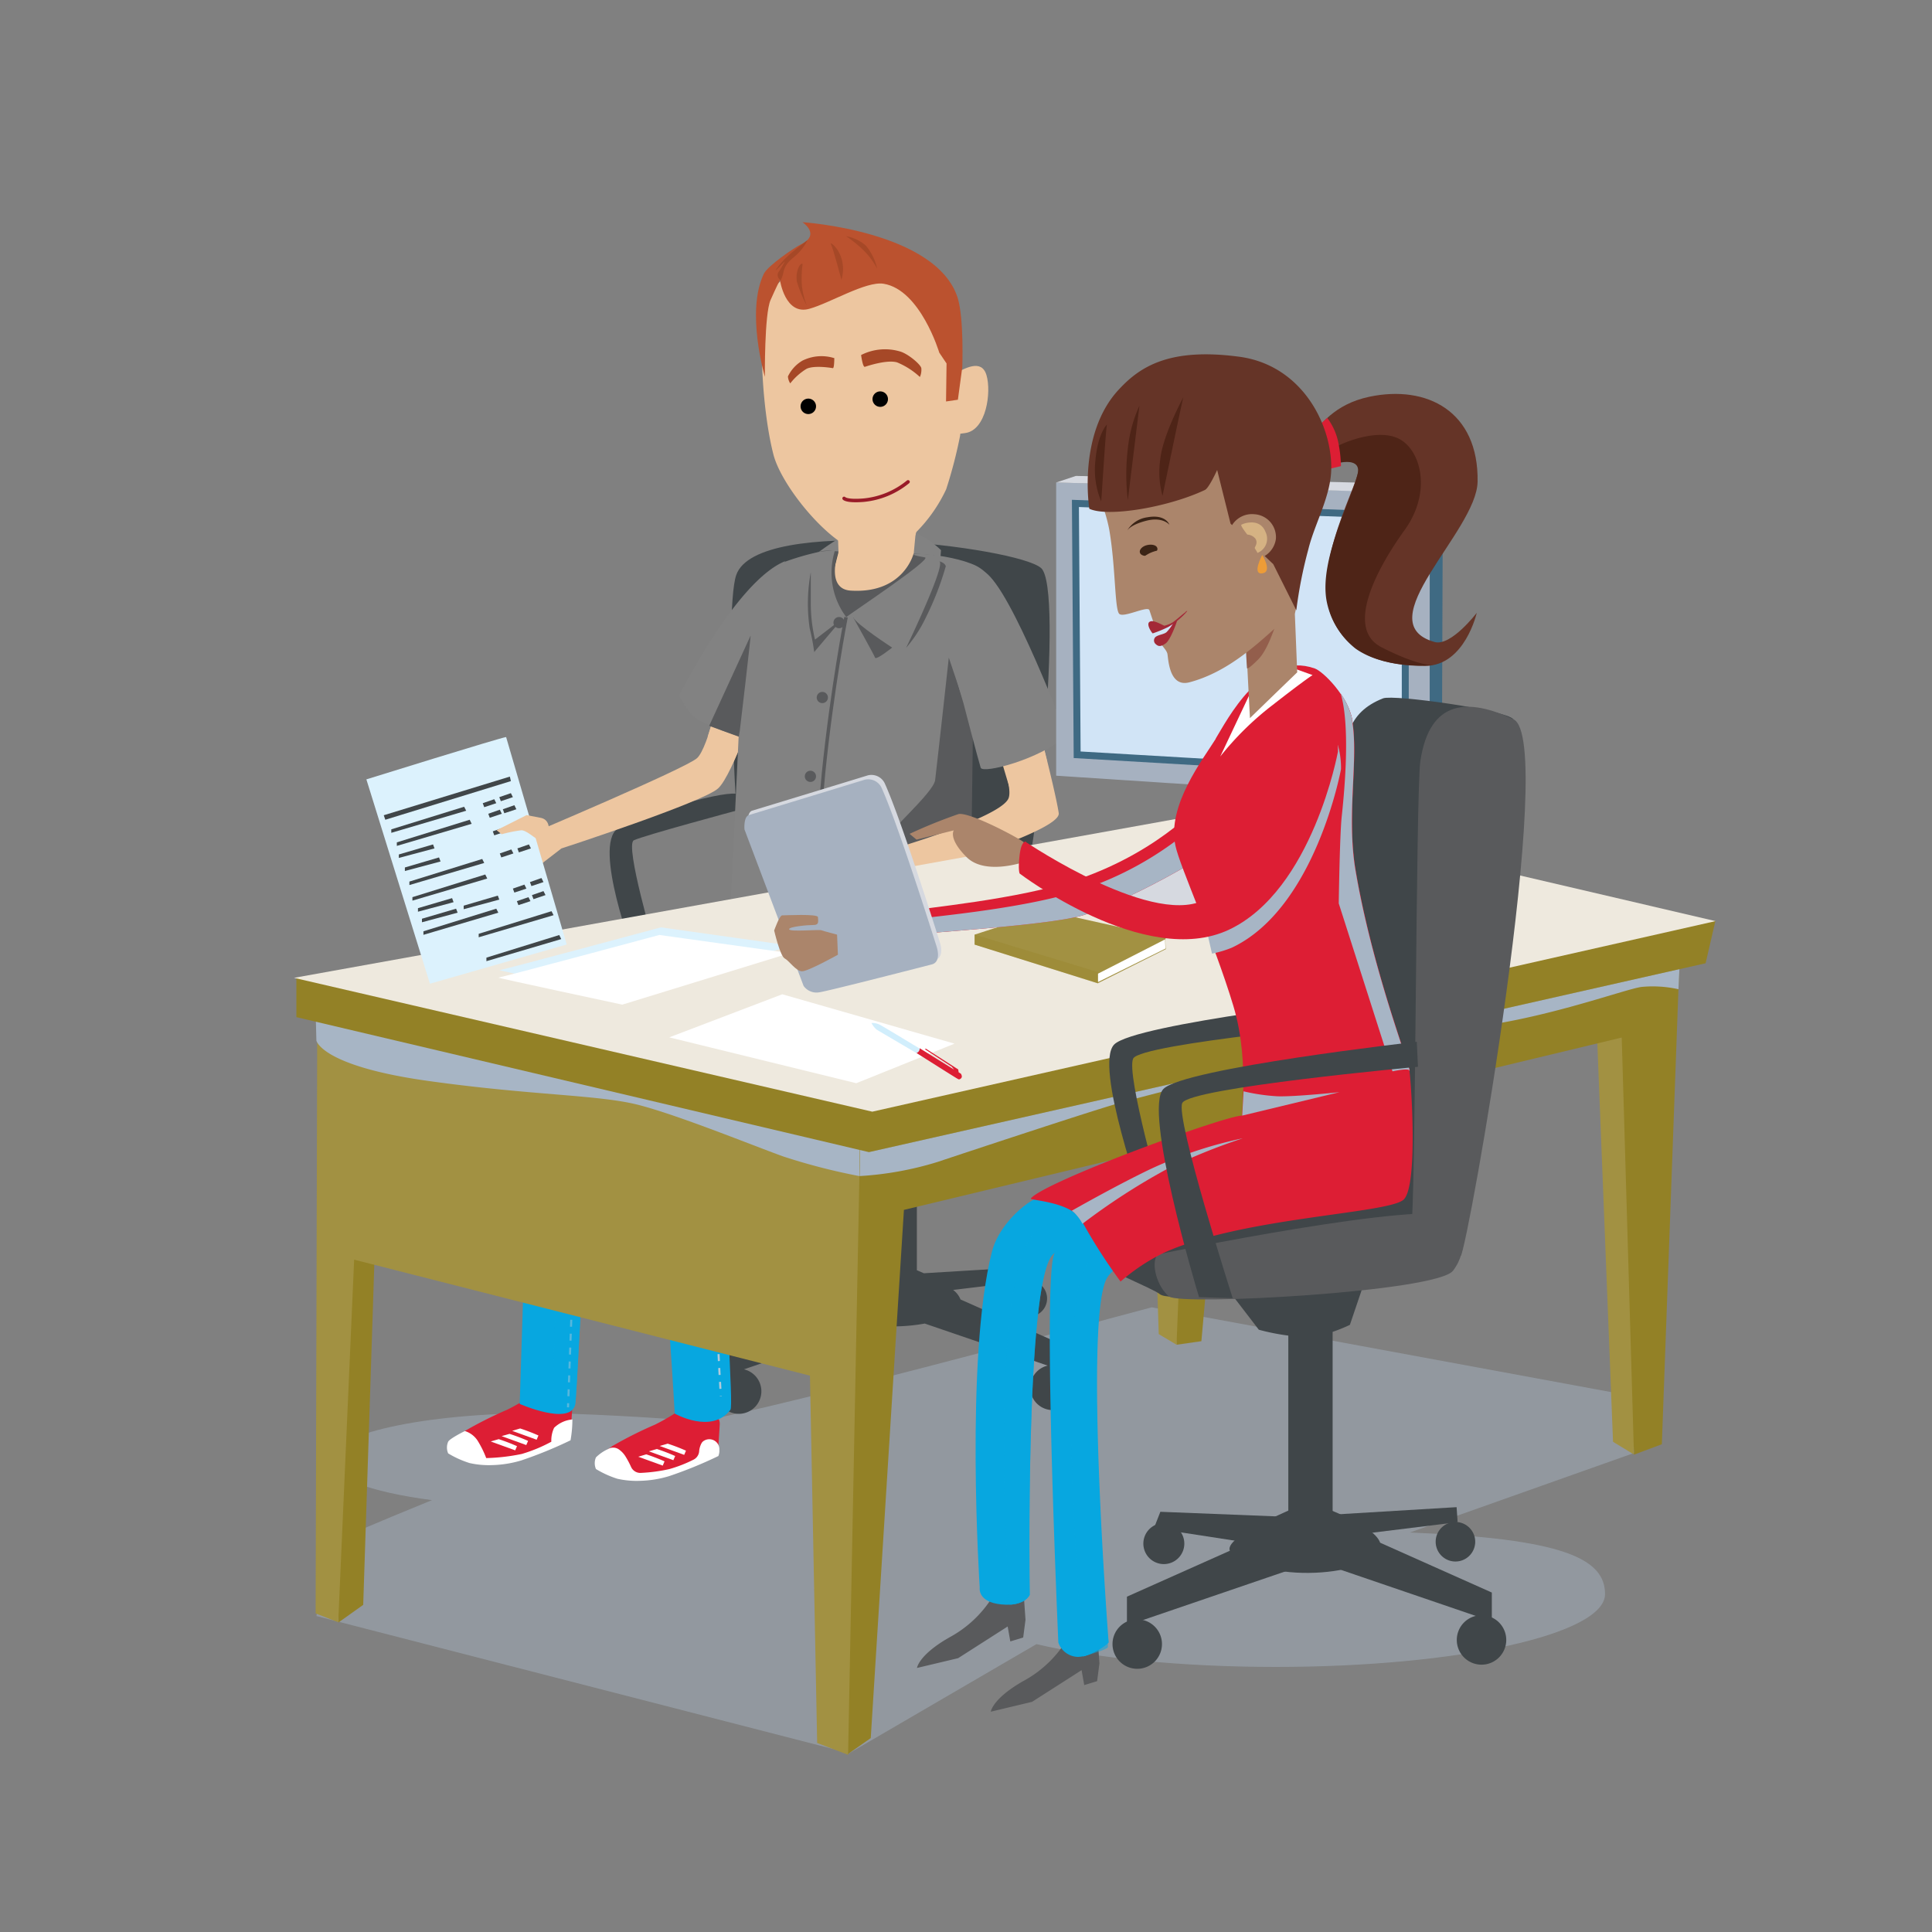 <svg xmlns="http://www.w3.org/2000/svg" xmlns:xlink="http://www.w3.org/1999/xlink" viewBox="0 0 300 300"><rect x="0" y="0" width="300" height="300" fill="#808080" stroke="none"/><defs><style>.cls-1,.cls-29,.cls-35,.cls-36,.cls-47{fill:none;}.cls-2{isolation:isolate;}.cls-3{opacity:0.46;}.cls-4{clip-path:url(#clip-path);}.cls-5{fill:#a7b5c5;}.cls-6{fill:#404649;}.cls-7{fill:#938126;}.cls-8{fill:#a29142;}.cls-9{fill:#edc6a0;}.cls-10{fill:#dd1e34;}.cls-11{fill:#fff;}.cls-12,.cls-30,.cls-40{mix-blend-mode:multiply;}.cls-13{clip-path:url(#clip-path-3);}.cls-14{clip-path:url(#clip-path-4);}.cls-15{fill:#828282;}.cls-16{clip-path:url(#clip-path-5);}.cls-17{clip-path:url(#clip-path-6);}.cls-18{fill:#07a7e0;}.cls-19{fill:#595a5c;}.cls-20{fill:#524947;}.cls-21{fill:#343436;}.cls-22{fill:#d8b179;}.cls-23{clip-path:url(#clip-path-7);}.cls-24{clip-path:url(#clip-path-8);}.cls-25{clip-path:url(#clip-path-9);}.cls-26{fill:#bb522f;}.cls-27{fill:#a64827;}.cls-28{clip-path:url(#clip-path-11);}.cls-29{stroke:#b2cada;stroke-width:0.32px;stroke-dasharray:1.08 1.08;}.cls-29,.cls-35,.cls-36,.cls-47{stroke-miterlimit:10;}.cls-30{opacity:0.54;}.cls-31{clip-path:url(#clip-path-13);}.cls-32{clip-path:url(#clip-path-14);}.cls-33{clip-path:url(#clip-path-15);}.cls-34{fill:#010101;}.cls-35{stroke:#991b28;stroke-linecap:round;}.cls-35,.cls-36{stroke-width:0.54px;}.cls-36{stroke:#595a5c;}.cls-37{clip-path:url(#clip-path-17);}.cls-38{clip-path:url(#clip-path-19);}.cls-39{clip-path:url(#clip-path-20);}.cls-40{opacity:0.32;}.cls-41{clip-path:url(#clip-path-21);}.cls-42{fill:#eee9de;}.cls-43{fill:#3f6a83;}.cls-44{fill:#a6b1c0;}.cls-45{fill:#d6d9e0;}.cls-46{fill:#d1e4f6;}.cls-47{stroke:#3f6a83;stroke-width:1.08px;}.cls-48{clip-path:url(#clip-path-23);}.cls-49{clip-path:url(#clip-path-24);}.cls-50{fill:#dcf2fd;}.cls-51{fill:#d1eefc;}.cls-52{fill:#653427;}.cls-53{fill:#4e2417;}.cls-54{clip-path:url(#clip-path-25);}.cls-55{clip-path:url(#clip-path-26);}.cls-56{fill:#ab856b;}.cls-57{clip-path:url(#clip-path-27);}.cls-58{fill:#935e4c;}.cls-59{fill:#3b2416;}.cls-60{fill:#a32937;}.cls-61{clip-path:url(#clip-path-29);}.cls-62{fill:#d5b283;}.cls-63{clip-path:url(#clip-path-31);}.cls-64{clip-path:url(#clip-path-32);}.cls-65{clip-path:url(#clip-path-33);}.cls-66{clip-path:url(#clip-path-35);}.cls-67{clip-path:url(#clip-path-37);}.cls-68{clip-path:url(#clip-path-39);}.cls-69{clip-path:url(#clip-path-41);}.cls-70{clip-path:url(#clip-path-42);}.cls-71{clip-path:url(#clip-path-43);}.cls-72{clip-path:url(#clip-path-44);}.cls-73{clip-path:url(#clip-path-45);}.cls-74{clip-path:url(#clip-path-46);}.cls-75{fill:#ed9c37;}</style><clipPath id="clip-path"><rect class="cls-1" x="49.14" y="203.01" width="205.81" height="69.28"/></clipPath><clipPath id="clip-path-3"><rect class="cls-1" x="109.89" y="112.01" width="6.43" height="6.59"/></clipPath><clipPath id="clip-path-4"><rect class="cls-1" x="109.89" y="112.01" width="6.43" height="6.59"/></clipPath><clipPath id="clip-path-5"><rect class="cls-1" x="130.15" y="78.86" width="12.32" height="8.12"/></clipPath><clipPath id="clip-path-6"><rect class="cls-1" x="130.15" y="78.86" width="12.32" height="8.12"/></clipPath><clipPath id="clip-path-7"><rect class="cls-1" x="148.97" y="58.2" width="3.63" height="7.24"/></clipPath><clipPath id="clip-path-8"><rect class="cls-1" x="148.97" y="58.2" width="3.63" height="7.24"/></clipPath><clipPath id="clip-path-9"><rect class="cls-1" x="129.45" y="63.83" width="5.28" height="10.09"/></clipPath><clipPath id="clip-path-11"><rect class="cls-1" x="133.99" y="79.14" width="5.42" height="3.02"/></clipPath><clipPath id="clip-path-13"><rect class="cls-1" x="85.91" y="145.53" width="8.8" height="73.96"/></clipPath><clipPath id="clip-path-14"><rect class="cls-1" x="85.91" y="145.53" width="8.8" height="73.96"/></clipPath><clipPath id="clip-path-15"><rect class="cls-1" x="155.6" y="116.25" width="7.01" height="6.55"/></clipPath><clipPath id="clip-path-17"><rect class="cls-1" x="133.48" y="148.73" width="127.38" height="33.9"/></clipPath><clipPath id="clip-path-19"><rect class="cls-1" x="49.03" y="156.65" width="84.55" height="25.97"/></clipPath><clipPath id="clip-path-20"><rect class="cls-1" x="49.03" y="156.65" width="84.55" height="25.97"/></clipPath><clipPath id="clip-path-21"><rect class="cls-1" x="134.91" y="143.03" width="131.44" height="35.88"/></clipPath><clipPath id="clip-path-23"><rect class="cls-1" x="151.38" y="145.13" width="19.13" height="7.58"/></clipPath><clipPath id="clip-path-24"><rect class="cls-1" x="151.38" y="145.13" width="19.13" height="7.58"/></clipPath><clipPath id="clip-path-25"><rect class="cls-1" x="141.11" y="125.29" width="50.82" height="19.95"/></clipPath><clipPath id="clip-path-26"><rect class="cls-1" x="141.11" y="125.29" width="50.82" height="19.95"/></clipPath><clipPath id="clip-path-27"><rect class="cls-1" x="186.94" y="112.91" width="21.28" height="35.18"/></clipPath><clipPath id="clip-path-29"><rect class="cls-1" x="192.73" y="81.12" width="4" height="4.75"/></clipPath><clipPath id="clip-path-31"><rect class="cls-1" x="155.91" y="175.82" width="41.29" height="73.35"/></clipPath><clipPath id="clip-path-32"><rect class="cls-1" x="155.91" y="175.82" width="41.29" height="73.35"/></clipPath><clipPath id="clip-path-33"><rect class="cls-1" x="156.74" y="249.16" width="0.12" height="0.02"/></clipPath><clipPath id="clip-path-35"><rect class="cls-1" x="168.25" y="255.11" width="3.79" height="2.08"/></clipPath><clipPath id="clip-path-37"><rect class="cls-1" x="166.37" y="184.41" width="50.97" height="72.73"/></clipPath><clipPath id="clip-path-39"><rect class="cls-1" x="216.75" y="166.26" width="2.12" height="1.87"/></clipPath><clipPath id="clip-path-41"><rect class="cls-1" x="207.85" y="107.7" width="11.06" height="60.3"/></clipPath><clipPath id="clip-path-42"><rect class="cls-1" x="207.85" y="107.7" width="11.06" height="60.3"/></clipPath><clipPath id="clip-path-43"><rect class="cls-1" x="192.89" y="169.46" width="15.14" height="3.76"/></clipPath><clipPath id="clip-path-44"><rect class="cls-1" x="192.89" y="169.46" width="15.14" height="3.76"/></clipPath><clipPath id="clip-path-45"><rect class="cls-1" x="166.43" y="176.75" width="26.59" height="13.3"/></clipPath><clipPath id="clip-path-46"><rect class="cls-1" x="166.43" y="176.75" width="26.59" height="13.3"/></clipPath></defs><title>Tool_Image1</title><g class="cls-2"><g id="Layer_1" data-name="Layer 1"><g class="cls-3"><g class="cls-4"><g class="cls-4"><path class="cls-5" d="M218.82,238l35-12.41,1.1-8.55L178.83,203s-70.32,19-71.42,17.65c-4.45-.5-18.13-1.22-23.45-1.22-18.16,0-32.88,3.26-32.88,7.27,0,2.65,6.42,5,16,6.24-8.87,3.62-15.11,6.27-16.36,7l-1.58,11,82.74,21.29,29.06-16.93c9.32,2.18,22.52,3.54,37.16,3.54,28.24,0,51.13-5.06,51.13-11.31,0-5.55-6.57-8.61-30.42-9.57"/></g></g></g><path class="cls-6" d="M164.93,212.32v-3.54l-15.78-7A3.45,3.45,0,0,0,148,200.3L158.8,199a2.81,2.81,0,1,0,1.28-.16h0l-.15-2.13-16.47,1-1.09-.47V171.86a21.35,21.35,0,0,0,2.44-1l4.1-12.1-21.75,6.59,4.76,6.21a38.07,38.07,0,0,0,4.18.85v24.76l-1.78.81L118,197.34l-.7,1.87a2.9,2.9,0,1,0,3.6,1l7.6,1.17c-.56.53-.84,1-.67,1.43l-14.57,6.51v3.54a3.5,3.5,0,1,0,2.26-.23l20.07-6.86a26.75,26.75,0,0,0,8-.25l19.09,6.53a3.5,3.5,0,1,0,2.26.23"/><path class="cls-6" d="M161.66,88.2c3.61,3.25-1.08,48.42-2.89,49.15s-41.92,8.31-43,4.34-3.51-46.43-1.45-52.4c3.25-9.39,43.73-4.34,47.34-1.08"/><path class="cls-6" d="M114.32,123.25c-2.89-.36-15.9,3.61-18.43,5.42-3.83,2.74,2.53,19.51,2.53,19.51l3.25-1.08s-4.7-15.9-3.25-16.62,16.26-4.7,16.26-4.7Z"/><path class="cls-7" d="M180.76,170.2l1.93,38.61,3.86-.55s3.58-40.26,3.86-39.16-9.65,1.1-9.65,1.1"/><path class="cls-8" d="M182.69,208.81l-2.76-1.65-1.1-33.64s5.79-1.65,5.51-.55-1.65,35.85-1.65,35.85"/><path class="cls-9" d="M81.51,129.87s24.92-10.52,26.72-12.14,4-11.88,4-12.41,5.76,2.34,5.76,2.34-4.14,12.6-6.48,14.76-24.34,9.33-24.34,9.33l-3.43,2.65-5.3-2.18Z"/><path class="cls-10" d="M111.76,221.21l-.23,3.61a1.56,1.56,0,0,1-.81,1.28c-2.71,1.45-11.94,5.69-17.45,2-1.27-.84-.93-1.54,1.82-3.56a62.4,62.4,0,0,1,6.61-3.32,31.53,31.53,0,0,0,4.88-3,1.56,1.56,0,0,1,1.73-.09l2.68,1.58a1.57,1.57,0,0,1,.77,1.46"/><path class="cls-11" d="M111.7,225.22a1.57,1.57,0,0,0-2.57-1.37,1.24,1.24,0,0,0-.18.22,3.18,3.18,0,0,0-.39,1.35,1.6,1.6,0,0,1-.9,1.25,21,21,0,0,1-3.73,1.45,25.67,25.67,0,0,1-4.4.59,1.57,1.57,0,0,1-1.53-.91,14.08,14.08,0,0,0-.92-1.72A3.7,3.7,0,0,0,96,225a1.55,1.55,0,0,0-1.56,0,6.49,6.49,0,0,0-1.9,1.3,2.28,2.28,0,0,0,0,1.81,15.17,15.17,0,0,0,3.32,1.51,13.67,13.67,0,0,0,3.55.32,17,17,0,0,0,4.5-.73,65.79,65.79,0,0,0,7.64-3.12,2.34,2.34,0,0,0,.16-.79"/><g class="cls-12"><g class="cls-13"><g class="cls-14"><path class="cls-9" d="M110.39,112.77l-.5,1.61,3.86,4.22,1.42-3.2s1.31-1.67,1.14-1.75S112,112,112,112Z"/></g></g></g><path class="cls-11" d="M103.68,224.17a29.44,29.44,0,0,1,2.84,1.09l-.28.65-3.8-1.38Z"/><path class="cls-11" d="M102,225a29.48,29.48,0,0,1,2.84,1.09l-.28.65-3.8-1.38Z"/><path class="cls-11" d="M100.35,225.83a29.48,29.48,0,0,1,2.84,1.09l-.28.66-3.8-1.38Z"/><path class="cls-15" d="M129.86,83.86a39.82,39.82,0,0,0-4.18,3s1.4,2.44,1.71,1.71,4.4-4.1,4.4-4.53-1.93-.16-1.93-.16"/><path class="cls-15" d="M138.61,81.84c4.21.16,7.51,3.59,7.51,3.59l-.19,2.41L142.82,89l.79-2.47-4.38-.65Z"/><path class="cls-9" d="M141.78,89.08c.34-.34-.08-1.21.09-3l1.06-11.22L129.87,76.4l.33,9.31-1.45,5.69,13.8,5.37Z"/><g class="cls-12"><g class="cls-16"><g class="cls-17"><path class="cls-9" d="M142.46,78.86l-.06,2.28S143.1,86,136,87c-1.5.21-5.56-1.06-5.76-1.75a13.41,13.41,0,0,1,.36-3.32Z"/></g></g></g><path class="cls-10" d="M88.91,217.88l-.35,5.41c-.36.31-11.81,6.72-18.21,2.48-1.27-.85-.93-1.54,1.82-3.56a62.42,62.42,0,0,1,6.61-3.32,32.52,32.52,0,0,0,5.7-3.62Z"/><path class="cls-18" d="M82.8,152l-2.1,66s8,3.51,8.63,0c.33-1.69,3.55-68.9,3.55-68.9s2.34.28,1.79-.66c-1.3-2.24,5.48,15.41,7,31,2,20,3.1,40.06,3.1,40.06s5.75,3.27,8.65-.59c.51-.68-1-19.06-1.12-37.09-.1-12,.83-26.78,1-32"/><path class="cls-19" d="M142.72,90.57c.81,2.41,10.68,22.58,10.35,22.59l9.22-2.38s-2-4.65-4.18-10.94c-3.94-11.3-10.91-12.68-10.91-12.68Z"/><path class="cls-20" d="M162.28,110.78c-.26,0-1.42-3-5.05-2.44-2.4.35-4.67,4.42-4.16,4.82s1.8,2.29,6.06.69a5.54,5.54,0,0,0,3.16-3.07"/><path class="cls-21" d="M115.21,152l.55,5.37s11,4.15,18.15,3.1c8.12-1.19,11.46-3.34,11.46-3.34l-.15-4.17s-.8,2.74-11.31,3.94A26.5,26.5,0,0,1,116,152.39"/><polygon class="cls-22" points="130.33 156.69 131.04 161.47 137.49 160.03 137.26 156.93 130.33 156.69"/><path class="cls-18" d="M123.88,156l-1,4.78s-1.91,0-1.91-.72,1-4.54,1-4.54Z"/><polygon class="cls-18" points="142.27 154.78 143.47 159.32 141.79 160.27 140.36 155.5 142.27 154.78"/><path class="cls-19" d="M116.56,100.58c-2.84,7.24,1.4,49.82,1.72,50.43.92,1.79,5.18,5.88,13.52,6,8.51.16,19.76-3.34,19.25-3a110.62,110.62,0,0,1-4-29.48c.2-13.84,9.32-29.62,4.92-32.3a8.68,8.68,0,0,0-7.12-6,23.54,23.54,0,0,0-3-.24s-1.55,6.23-9.75,5.72c-4-.25-1.92-6.1-1.92-6.1s-.37,0-1.29-.09c-6-.48-10.65,10.63-12.34,15"/><path class="cls-9" d="M131.18,37.48c2.1,0,14.4,4,15.5,7.49s3.34,14.65,2.4,22.71a72.07,72.07,0,0,1-2.16,8.3,23.66,23.66,0,0,1-4.58,6.58c-1.64,1.68-5.8,3.11-7.93,3.16-4.51.11-13-9.85-14.33-15.21-1.9-7.45-2.37-20.26-1-24.13s12.13-8.91,12.13-8.91"/><path class="cls-9" d="M148.26,58c1.49-.73,4.14-2.37,4.92.25s0,8.56-3.33,9c-1.58.19-3,.59-3.09-.8s1.55-7.3,1.55-7.3Z"/><g class="cls-12"><g class="cls-23"><g class="cls-24"><path class="cls-9" d="M149.34,59l-.17,2.12a.86.86,0,0,1,.71,1c-.14.79-.94.94-.9,1.07s.22,2.33.22,2.33a3,3,0,0,0,2.37-1.83c.8-1.74,1.53-4.68.61-5.25s-2.83.6-2.83.6"/></g></g></g><g class="cls-12"><g class="cls-25"><g class="cls-25"><path class="cls-9" d="M131.5,63.83s-2.19,7.88-1,8.62a13.86,13.86,0,0,0,4.24,1.1s-4.39,1.26-5.14-.9,1.91-8.82,1.91-8.82"/></g></g></g><path class="cls-26" d="M149.41,57.12l-.67,4.95-1.84.27.08-5.9-1.13-1.68s-2.92-9.77-8.65-10.7c-2.71-.44-8.33,3-11.49,3.88-3.8,1.12-4.6-4.45-4.6-4.45s-.49.9-1.46,3.1-.88,11.92-.88,11.92-3-10.13-.16-16c.63-1.28,4.82-4.11,5.74-4.55,3.18-1.54.25-3.46.25-3.46s20.8,1.35,24.11,11.76c1,3.27.71,10.83.71,10.83"/><path class="cls-27" d="M133.71,55.12s.25,1.95.59,1.84,3.41-1.15,5-.69a11.8,11.8,0,0,1,3.54,2.27,2.7,2.7,0,0,0,.22-1.39c-.14-.59-2-2.16-3.22-2.55a8.19,8.19,0,0,0-6.13.53"/><path class="cls-27" d="M129.55,55.63s0,1.59-.23,1.54-2.87-.48-4.08.1a9.53,9.53,0,0,0-2.53,2.26,2.18,2.18,0,0,1-.36-1.08A5.71,5.71,0,0,1,124.6,56a6.63,6.63,0,0,1,5-.37"/><g class="cls-12"><g class="cls-28"><g class="cls-28"><path class="cls-9" d="M139.41,79.14c-.15.13-2.32,3.52-3.43,3s-2.17-1.37-2-1.36a5.61,5.61,0,0,0,2.6,0,8.68,8.68,0,0,0,2.79-1.64"/></g></g></g><path class="cls-27" d="M130.66,43.46c1.13-4-2-6.22-1.64-5.55s1.64,5.55,1.64,5.55"/><path class="cls-27" d="M131.37,36.68a6.14,6.14,0,0,1,3.11,1.49,8.64,8.64,0,0,1,1.73,3.55,11.61,11.61,0,0,0-2.38-3.1,18.52,18.52,0,0,0-2.46-1.95"/><path class="cls-27" d="M125.36,37.36A7.72,7.72,0,0,1,124.24,39c-1,1.18-2.19,1.51-2.58,3.25a5,5,0,0,1-.44,1.3s-.74-.57-.37-1.25a16.23,16.23,0,0,0,1-1.65c-.14,0-1.55,1.63-1.37,1.23a13,13,0,0,1,2-2.25c.83-.77,2.89-2.32,2.89-2.32"/><path class="cls-27" d="M124.63,41a15.41,15.41,0,0,0-.1,3.47,12.45,12.45,0,0,0,.76,3,19.2,19.2,0,0,1-1.55-3.76c-.27-1.82.67-3.07.89-2.69"/><path class="cls-29" d="M111.19,145.49c-.25,9.5-.61,23.22-.62,26.54-.05,22.26,1.36,44.76,1.36,44.76"/><path class="cls-29" d="M90.88,148.82s-.54,23.85-1.16,32.28c-.32,4.38-1.52,37.43-1.52,37.43"/><path class="cls-18" d="M94.68,148.43l-.18-.11c0-.08.08-.06.18.11"/><path class="cls-18" d="M94.58,149l.09-.52c.15.25.08.42-.09.52"/><g class="cls-30"><g class="cls-31"><g class="cls-32"><path class="cls-18" d="M88.11,178.13a298.68,298.68,0,0,0,1.79-32.6,14,14,0,0,0,2,2.6,6.71,6.71,0,0,0,2.76.72c0,.09,0,.14-.17.13a4.11,4.11,0,0,1-1.65.1S89.66,216.3,89.33,218s-2.56,1.49-3.43,1.49a396.3,396.3,0,0,1,2.2-41.34"/></g></g></g><path class="cls-11" d="M88.92,220.41a4.63,4.63,0,0,0-2.88,1.3,4.64,4.64,0,0,0-.43,2.16,23.52,23.52,0,0,1-4.59,1.9,30.57,30.57,0,0,1-5.52.64,15.7,15.7,0,0,0-1.32-2.68,3.64,3.64,0,0,0-2-1.52s-2.36,1.17-2.59,1.66a2.28,2.28,0,0,0,0,1.81,15.14,15.14,0,0,0,3.32,1.5,13.63,13.63,0,0,0,3.55.32,17.11,17.11,0,0,0,4.5-.73,65.9,65.9,0,0,0,7.63-3.12,18.22,18.22,0,0,0,.29-3.24"/><path class="cls-11" d="M80.77,221.81a29.48,29.48,0,0,1,2.84,1.09l-.28.66-3.8-1.38Z"/><path class="cls-11" d="M79.12,222.65A29.48,29.48,0,0,1,82,223.74l-.28.65L77.89,223Z"/><path class="cls-11" d="M77.44,223.47a29.44,29.44,0,0,1,2.84,1.09l-.28.65-3.8-1.38Z"/><path class="cls-19" d="M127.44,120.82A33.6,33.6,0,0,0,140.26,128a65.19,65.19,0,0,1-12.62-9.51c-4.73-4.82-7.44-10.9-8.65-12.42a2.29,2.29,0,0,1-.28-.4s2.33,9.51,8.74,15.15"/><path class="cls-19" d="M120.64,124.7c.38.28,6.39,7.8,12.82,13.59A109.84,109.84,0,0,0,147.63,149s-10.68-4.47-14.76-8.16-12.23-16.12-12.23-16.12"/><path class="cls-15" d="M149.95,97.21l1.7,56.7c.08.1-6.85,6.16-13.69,6.72-5.43.44-11.08-4.47-11.13-5.26-.09-1.51,3.21-58.53,4.54-59.53s13.47-9.09,12.25-9.29c-5.62-.93,3.69-.79,8,1.33,1.09.54,3.06,2.3,3,3.44-.16,2.88-4.56,5.93-4.67,5.89"/><path class="cls-15" d="M105.46,108s8.83-17.74,16.43-20.85c-.36,6.68.16,11.49-.31,18.23l-1.15-2.86-6.13,11.65a35.57,35.57,0,0,1-5.91-2.42c-1.56-.9-2.92-3.75-2.92-3.75"/><path class="cls-15" d="M127,85.74a10.5,10.5,0,0,1,2.63-.19,11.49,11.49,0,0,0,1.79,10.29l-4.54,59.87a10.66,10.66,0,0,1-10.68-2.16c-2.85-2.64-3.17-3.94-3.17-3.94L115.14,105c3.24-5.92,3.63-11.85,6.75-17.77A40.11,40.11,0,0,1,127,85.74"/><path class="cls-19" d="M132.53,95.89c.27.93,6,4.67,6,4.67s-2.5,2-2.65,1.56-3.39-6.23-3.39-6.23"/><path class="cls-19" d="M130.87,96l-4.44,5.25a33.92,33.92,0,0,0-.7-3.68,26.37,26.37,0,0,1,.17-8.72s0,2.11,0,4.81a24.89,24.89,0,0,0,.65,5.66Z"/><path class="cls-19" d="M145.79,87.15c1.4,0-5.09,13.45-5.09,13.45a21.12,21.12,0,0,0,3-4.58,46.23,46.23,0,0,0,3.16-8.09c-.12-.55-1-.77-1-.77"/><path class="cls-19" d="M151.08,113.25c-.33-1-3.75-11.13-3.75-11.13s-1.4,12.82-2.12,19c-.23,2-7.8,8.41-8.67,10.48-1.87,4.44,2.39,4.09,2.39,4.09l11.93-5.85Z"/><path class="cls-9" d="M153.7,112.37c.24,1.46,3.78,9.47,2.9,11.6-1.84,4.44-38.54,13.89-37.22,12.29l7.23,4s38.34-10.28,37.79-14-4.15-17.35-4.15-17.35a5.93,5.93,0,0,0-3.94,0,3.89,3.89,0,0,0-2.61,3.46"/><g class="cls-12"><g class="cls-33"><g class="cls-33"><polygon class="cls-9" points="162.1 116.25 162.61 118.31 156.9 122.8 155.6 118.44 162.1 116.25"/></g></g></g><path class="cls-15" d="M165.61,114.21c-4,3.66-13,6-13.33,5s-2.67-10-2.67-10-3.91-12.67-2.91-15,2.24-7.65,6.24-5.32,12.66,25.33,12.66,25.33"/><path class="cls-34" d="M126.69,62.86a1.2,1.2,0,1,0-.93,1.41,1.2,1.2,0,0,0,.93-1.41"/><path class="cls-34" d="M137.86,61.74a1.2,1.2,0,1,0-.93,1.41,1.2,1.2,0,0,0,.93-1.41"/><path class="cls-35" d="M141,74.82a12.77,12.77,0,0,1-6.93,2.85c-2.63.21-3-.28-3-.28"/><path class="cls-19" d="M114.71,114.39l-4.59-1.68s6.35-13.8,6.43-14-1.6,14.31-1.68,14.8Z"/><path class="cls-36" d="M131.37,95.84s-2.14,10.89-3.49,24.17-1,35.35-1,35.35"/><path class="cls-19" d="M131.16,96.68a.87.87,0,1,0-.87.87.87.87,0,0,0,.87-.87"/><path class="cls-19" d="M128.56,108.31a.87.87,0,1,0-.87.87.87.87,0,0,0,.87-.87"/><path class="cls-19" d="M126.71,120.55a.87.87,0,1,0-.87.87.87.87,0,0,0,.87-.87"/><path class="cls-19" d="M125.72,134.16a.87.87,0,1,0-.87.87.87.87,0,0,0,.87-.87"/><path class="cls-19" d="M137.67,151.48a.87.87,0,1,1,.87.87.87.87,0,0,1-.87-.87"/><path class="cls-7" d="M186.59,129.4C187.68,129,188,199.5,188,199.5l5.06,1.08,2.17-2.53,4-66.49Z"/><path class="cls-7" d="M186.59,129.4C187.68,129,188,199.5,188,199.5l5.06,1.08,2.17-2.53,4-66.49Z"/><polygon class="cls-8" points="247.84 157.06 250.47 223.88 253.66 225.82 254.75 153.07 247.84 157.06"/><polygon class="cls-7" points="52.54 251.95 56.4 249.2 59 169.43 52.75 168.32 52.54 251.95"/><polygon class="cls-7" points="131.5 272.48 135.21 269.89 140.36 187.87 251.82 161.11 253.72 225.88 258.05 224.26 260.76 150 130.92 175.31 131.5 272.48"/><polygon class="cls-8" points="49.27 155.78 49.01 250.53 52.52 251.9 54.99 195.6 125.77 213.61 126.89 270.65 131.69 272.48 133.6 174.75 49.27 155.78"/><g class="cls-12"><g class="cls-37"><g class="cls-37"><path class="cls-5" d="M133.48,182.62a51.12,51.12,0,0,0,12.06-2.18c4.88-1.63,22.62-7.5,27.5-8.94s40.83-10.66,53.3-11.75,25.84-6.14,28.55-6.5a18.27,18.27,0,0,1,5.74.36l.23-4.89L133.59,176.94Z"/></g></g></g><g class="cls-12"><g class="cls-38"><g class="cls-39"><path class="cls-5" d="M49,156.65l.13,4.93s.74,3.94,17.31,6.26,26.6,2.12,32.9,3.78,17.45,6.21,22.24,7.94a94.77,94.77,0,0,0,11.85,3.06l.11-6.85Z"/></g></g></g><polygon class="cls-7" points="68.06 149.27 46.02 151.8 46.02 157.94 134.91 178.9 264.84 149.57 266.36 142.99 68.06 149.27"/><g class="cls-40"><g class="cls-41"><g class="cls-41"><polygon class="cls-7" points="134.91 178.91 135.28 173.13 266.36 143.03 264.84 149.57 134.91 178.91"/></g></g></g><polygon class="cls-42" points="45.65 151.84 135.45 172.62 266.39 143.03 191.53 125.56 45.65 151.84"/><polygon class="cls-43" points="187.31 120.72 187.07 129.24 202.76 129.94 202.76 120.72 187.31 120.72"/><polygon class="cls-44" points="164 74.92 164 120.45 222 124.25 222 76.55 164 74.92"/><polygon class="cls-45" points="164 74.92 167.07 73.9 224.05 75.25 222.02 76.6 164 74.92"/><polygon class="cls-43" points="224.05 75.25 223.88 122.62 222 124.25 222.02 76.6 224.05 75.25"/><polygon class="cls-46" points="166.99 78.17 167.26 117.2 218.21 120.18 218.21 80.07 166.99 78.17"/><polygon class="cls-47" points="166.99 78.17 167.26 117.2 218.21 120.18 218.21 80.07 166.99 78.17"/><polygon class="cls-43" points="187.32 128.85 182.98 132.05 203.8 133.71 202.54 129.17 187.32 128.85"/><polygon class="cls-45" points="180.42 133.71 216.33 136.47 217 139.51 206.23 146.35 170.28 142.06 169.83 140.05 180.42 133.71"/><polygon class="cls-44" points="216.33 136.47 217 139.51 206.23 146.61 170.28 142.06 169.83 140.05 207.13 143.93 216.33 136.47"/><polygon class="cls-11" points="121.47 154.39 103.92 161.08 132.96 168.2 148.22 162.06 121.47 154.39"/><path class="cls-8" d="M163,141.55c-.69,0-11.67,3.58-11.67,3.58v1.55l19.13,6,10.57-5.3,0-.11H181l-.06-1.4.06-.06v-.25Z"/><g class="cls-40"><g class="cls-48"><g class="cls-49"><polygon class="cls-7" points="151.38 145.13 170.52 150.95 170.52 152.71 151.38 146.68 151.38 145.13"/></g></g></g><polygon class="cls-11" points="180.91 145.87 170.5 151.19 170.5 152.49 180.97 147.3 180.91 145.87"/><path class="cls-50" d="M102.62,144l20.19,2.84-26,8s-19.65-4.2-19.24-4.2S102.62,144,102.62,144"/><path class="cls-11" d="M102.44,145.19,122.63,148l-26,8s-19.65-4.2-19.24-4.2,25.07-6.64,25.07-6.64"/><path class="cls-51" d="M148.93,166.6c-.26-.22-2.66-1.69-5.26-3.26-3.32-2-6.32-3.82-7-4.19a2.52,2.52,0,0,0-1.35-.3,3.33,3.33,0,0,0,.77,1c.42.3,11.61,6.76,12.21,7.37s1.21-.1.61-.6"/><path class="cls-10" d="M142.81,162.77a.74.74,0,0,1-.49.74s4.72,3,6.16,3.88a3,3,0,0,0,.41.22.54.54,0,0,0,.46-.37.79.79,0,0,0-.15-.52l-.34-.21-.07-.45-5-3.21-.19.06,4.2,2.74.34.43Z"/><path class="cls-19" d="M158.9,246.71l.34,4.81-.36,2.75-2,.61-.41-2.32-7.69,4.92L142.39,259s.23-2,5-4.73a17.85,17.85,0,0,0,6.65-6.18Z"/><path class="cls-52" d="M203.27,68.08c1.65-2,3.88-5.31,9.35-6.47,8.94-1.89,17,2.25,16.82,13.19-.15,7.76-17.3,21.89-6.68,24.89,2.55.72,6.55-4.53,6.55-4.53s-1.85,8.21-8,8.24-11.65-1.58-14.26-7c-4.05-8.37,4.68-22.32,3.86-23.87-1.5-2.83-9.24,2.2-9.24,2.2Z"/><path class="cls-53" d="M207.68,69.28c.54-.34,6.1-2.87,9.52-1.16s5.21,8.23.9,14.2-9.28,15.26-3.59,18.18,8,2.79,8,2.79-7.35.72-12-2.56a12.39,12.39,0,0,1-4.53-7.5c-1.14-6.5,4-15.82,4.85-19.73.5-2.43-2.75-1.65-2.75-1.65Z"/><path class="cls-6" d="M178,188.38c-.55-1.73-8.13-22.93-5-26.18s39.93-7.36,39.93-7.36l.19,3.9s-36,3.25-37.16,5.63,4.62,22.5,4.62,22.5Z"/><path class="cls-6" d="M235,111.69c-1.08-1.44-18.62-3.89-20.24-3.25-5.64,2.23-6.14,6.5-6.14,12.65s-1.81,57.1.72,61.07-38.67,9-38.67,9-4,1.31-1.44,4c1.67,1.76,9.84,4.92,10.84,5.78,2.53,2.17,36.86-4.34,36.86-4.34l9.76-16.26,5.42-44.09Z"/><path class="cls-18" d="M217.4,165.17s3.16,14.45.27,20.24c-1.5,3-10.51,0-23.34.78-11.88.75-27.58,5.31-30.86,8.62-4.31,4.34-3.57,52.84-3.57,52.84s-.74,1.85-4.44,1.48-3.33-2.59-3.33-2.59-2.33-35.61,1.9-52.19c.9-3.52,3.91-6.36,5.55-7.5,5-3.47,25.73-8.5,34.38-12.51,7.56-3.51,3.47-6.28,3.47-6.28Z"/><path class="cls-6" d="M190.25,199.68l5.22,6.8a34.28,34.28,0,0,0,7.26,1.15c3.06,0,6.88-1.91,6.88-1.91l4.5-13.27Z"/><path class="cls-19" d="M170.38,253.49l.34,4.81-.36,2.75-2,.61-.41-2.32-7.69,4.92-6.41,1.53s.23-2,5-4.73a17.86,17.86,0,0,0,6.65-6.18Z"/><path class="cls-10" d="M203.86,66.95l2.23-2.06a9.56,9.56,0,0,1,1.81,4.29,19.45,19.45,0,0,1,.32,3.2l-2.88.68Z"/><path class="cls-10" d="M141.6,141.41c1.08-.36,16.59-1.69,25.84-4.88,13.26-4.57,19.88-12.65,19.88-12.65s5.11,5.48,4.56,5.84-11.65,8-23.17,12.23c-4.83,1.77-26.38,2.89-26.92,3.25s-.18-3.79-.18-3.79"/><g class="cls-12"><g class="cls-54"><g class="cls-55"><path class="cls-5" d="M141.11,142.88c1.08-.36,17.77-1.57,27-4.76a51.59,51.59,0,0,0,20.5-12.83s3.8,4.07,3.26,4.43-11.65,8-23.17,12.23c-4.83,1.77-26.38,2.89-26.92,3.25s-.67-2.33-.67-2.33"/></g></g></g><path class="cls-45" d="M116.1,128.11l9.18,24.3a2.46,2.46,0,0,0,2.41,1c1.34-.19,13.27-3.25,17.51-4.34.93-.24,1.2-1.31.72-2.82-1.8-5.7-6.33-19.77-8.55-24.64a2.29,2.29,0,0,0-2.62-1.21c-4,1.23-14.22,4.35-17.95,5.48-.86.26-.7,2.2-.7,2.2"/><path class="cls-44" d="M115.6,128.79l9.18,24.3a2.46,2.46,0,0,0,2.41,1c1.34-.19,13.27-3.25,17.51-4.34.93-.24,1.2-1.31.72-2.82-1.8-5.7-6.33-19.77-8.55-24.64a2.29,2.29,0,0,0-2.62-1.21c-4,1.23-14.22,4.35-17.95,5.48-.86.26-.7,2.2-.7,2.2"/><path class="cls-56" d="M120.23,144.44s.81-2.3,1.22-2.3,5.56-.27,5.56.27.27,1.22-.68,1.22-3.93.27-3.79.68,4.61,0,5,.14,2.44.68,2.44.68l.13,3.12s-4.61,2.57-5.56,2.57-2-1.63-2.71-2-1.63-4.34-1.63-4.34"/><path class="cls-56" d="M158.95,130.75c-1.27-.9-8.49-4.7-10.12-4.34a79.46,79.46,0,0,0-7.59,3.07l1.08.9,5.78-1.44s-.9,1.27,2,4.16,9,.72,9,.72Z"/><path class="cls-10" d="M188.76,114.71c1.72-2.78,7.28-13.79,15.4-10.91,1.28.45,5.14,4.25,5.81,8,1.07,6-.92,14.64.54,23.31,2.64,15.71,8.8,31.28,8.37,31.13s-4.62,4.77-9.35,6.23c-5.25,1.63-15.83,2.23-16.54,2.37s1.35-9.25-1.47-18.63c-3.1-10.28-8.33-21.65-9-24.9-1.36-6.23,4.34-13.48,6.28-16.62"/><path class="cls-11" d="M194.09,107.71l-4.61,9.76a46.59,46.59,0,0,1,8.14-8c5.25-4.1,6.2-4.64,6.2-4.64l-4-1.44Z"/><path class="cls-56" d="M194.09,111.51c.81-.81,7.34-7.11,7.34-7.11l-.53-13.16-7.62,4.55Z"/><g class="cls-12"><g class="cls-57"><g class="cls-57"><path class="cls-5" d="M186.94,142.59c.24-.12.93-.31,1.16-.47,11.78-8,13.77-26.78,13.77-26.78s2.71-3.79,4.61-1.9,1.75,6,1.75,6S204.3,141,191.29,147.15a17.16,17.16,0,0,1-3.09.93Z"/></g></g></g><path class="cls-10" d="M159.28,130.74s20.58,13.89,28.35,8.63c11.78-8,13.77-26.78,13.77-26.78s2.71-3.79,4.61-1.9,1.75,6,1.75,6-3.91,21.53-16.92,27.67-32.51-8.72-32.51-8.72-.28-.56,0-2.89,1-2.06,1-2.06"/><path class="cls-58" d="M193.48,99.89c-.09.37.15,3.87.15,3.87s.08.33,1.81-1.43,3.12-6.84,3.12-6.84Z"/><path class="cls-56" d="M186.9,59.51c-12.05,1.15-17.68,11.07-16.72,15.77.29,1.44,1.54,4.05,2.08,7.06,1,5.86.81,12.4,1.56,13s4.41-1.33,4.66-.59c.37,1.09.69,2.09,1,3,0,.11.75-.06,1.47-.37s1.44-.75,1.47-.65a3.9,3.9,0,0,1-1.13,1.75c-.64.56-1.39.65-1.34.8.27.92,1.09,1.46,1.31,2.18.16.53.16,5.34,3.42,4.49,6.29-1.65,11.07-6.44,14.45-9.42,1.54-1.36,1.76-.42,2.06-1.77.26-1.15.1-4.13.76-8.05.79-4.71,2.75-11.14.94-17.53-2.31-8.14-4-10.82-15.95-9.68"/><path class="cls-52" d="M169.15,79c2.92,1.36,12.31-.25,17.95-2.92.64-.3,1.9-3.1,1.9-3.1l2.08,8.33,6.63,6.29,3.58,7.16a68.69,68.69,0,0,1,1.85-9.39c1-4.13,3.58-8.37,3.58-12.76,0-7-4.76-16-14.39-17.23-10.69-1.41-15.26,1.53-18.5,5C167.25,67.3,169.15,79,169.15,79"/><path class="cls-59" d="M177,85.81c-.13-.45.37-1,1.12-1.17s1.46,0,1.59.46-.37,1-1.12,1.17-1.46,0-1.59-.46"/><path class="cls-59" d="M175.06,82.33a4.31,4.31,0,0,1,3.06-2c2.93-.54,3.47,1.16,3.47,1.16s-1-1.27-3.51-.65-3,1.48-3,1.48"/><path class="cls-19" d="M179.72,194.81c-1.08,1.44,0,5.06,1.81,6.51s41.56-.72,44.09-4,1.56-7.51.36-8.31c-4.34-2.89-46.26,5.78-46.26,5.78"/><path class="cls-60" d="M184.08,95.06c-.33.22-1.2,1-1.92,1.54a4.44,4.44,0,0,1-1.37.56c-.52-.22-1.8-1-2.32-.58s.44,1.77.53,1.77a19.25,19.25,0,0,0,2.42-1,11.85,11.85,0,0,0,2.66-2.14c.32-.37.4-.47,0-.2"/><path class="cls-60" d="M182.79,96.35c0,.07-1,3-1.79,3.56s-1.15.47-1.55.1a.74.74,0,0,1,0-1.12c.5-.35,1.24-.37,1.68-.72a6.81,6.81,0,0,0,1.08-1.47Z"/><path class="cls-19" d="M219.11,190.47c.72-1.08.73-67.47,1.44-72.27,1.45-9.76,7.59-9.76,14.46-6.51S227.9,194,226.82,195s-7.7-4.58-7.7-4.58"/><rect class="cls-6" x="200.05" y="202.29" width="6.88" height="34.76"/><path class="cls-6" d="M203.16,233.2c-1.28.64-14.73,5.89-11.84,8,7.45,5.43,24.34,2.77,23-1.6-.91-3.07-11.2-6.4-11.2-6.4"/><polygon class="cls-6" points="192.92 239.93 174.99 247.93 174.99 252.41 200.28 243.77 192.92 239.93"/><path class="cls-6" d="M172.75,255.29a3.84,3.84,0,1,1,3.84,3.84,3.84,3.84,0,0,1-3.84-3.84"/><polygon class="cls-6" points="213.72 239.29 231.65 247.29 231.65 251.77 206.36 243.13 213.72 239.29"/><path class="cls-6" d="M233.89,254.65a3.84,3.84,0,1,0-3.84,3.84,3.84,3.84,0,0,0,3.84-3.84"/><path class="cls-6" d="M229.07,239.4a3.07,3.07,0,1,0-3.07,3.07,3.07,3.07,0,0,0,3.07-3.07"/><path class="cls-6" d="M183.9,239.69a3.18,3.18,0,1,0-3.18,3.18,3.18,3.18,0,0,0,3.18-3.18"/><polygon class="cls-6" points="204.76 235.32 226.18 234.03 226.34 236.36 205.62 238.92 204.76 235.32"/><path class="cls-6" d="M199.1,235.5l-18.92-.75-1,2.55,18.38,2.83a.35.35,0,0,0,.41-.35V238Z"/><path class="cls-50" d="M78.59,114.45c-.6,0-21.7,6.57-21.7,6.57l9.87,31.73L88,146.66Z"/><path class="cls-56" d="M190.79,83a3.65,3.65,0,0,1,4-3.15,3.56,3.56,0,0,1,3.33,3.83,3.65,3.65,0,0,1-4,3.15A3.56,3.56,0,0,1,190.79,83"/><g class="cls-12"><g class="cls-61"><g class="cls-61"><path class="cls-62" d="M194.93,83.63a1.75,1.75,0,0,0-1.25-.62s-1.09-1.38-.93-1.52,2.87-1.22,3.77,1.14a2.36,2.36,0,0,1-1.28,3.23c0-.16-.35-.59-.4-.75s.57-.76.09-1.48"/></g></g></g><g class="cls-30"><g class="cls-63"><g class="cls-64"><path class="cls-18" d="M160.09,192.09c-6.66,9.51-3.39,56.51-3.35,57.08h.12c.25,0,.9-.17,1.65-.35a2.48,2.48,0,0,0,1.38-1.16s-.74-48.5,3.57-52.84c2.43-2.44,22.43-12.62,31.86-14.39,1.27-3.37,1.87-4.6,1.87-4.6-1.28.32-34.18,12.09-37.11,16.27"/></g></g></g><path class="cls-18" d="M158.52,248.81c-.75.17-1.4.3-1.65.35a5.17,5.17,0,0,0,1.65-.35"/><g class="cls-30"><g class="cls-65"><g class="cls-65"><path class="cls-18" d="M156.74,249.18l.12,0h-.12"/></g></g></g><path class="cls-18" d="M201.29,176.5c-4.07.74-33,9.48-37.55,18.11-1.94,3.66.6,60.45.6,60.45a3.3,3.3,0,0,0,3,2.22c2.22,0,4.81-2.22,4.81-2.22s-4-51.86-.08-56.9c6.43-8.29,44.14-9.37,45.25-12.71s-16-8.95-16-8.95"/><path class="cls-18" d="M172.11,255.05s0-.45-.09-1.28c0,.56,0,1,0,1.33l.07-.06"/><g class="cls-30"><g class="cls-66"><g class="cls-66"><path class="cls-18" d="M168.26,257.19s3.65-1,3.78-1.43c0,0,0-.25,0-.65a10.79,10.79,0,0,1-3.79,2v0"/></g></g></g><path class="cls-18" d="M172,198.16c6.43-8.29,44.14-9.38,45.25-12.71a1.11,1.11,0,0,0-.23-1,9.14,9.14,0,0,1-2,.64c-4.7,1-38.35,2.22-46.05,11-5.43,6.17-.93,59.39-.79,61.13a10.78,10.78,0,0,0,3.79-2c0-.33,0-.78,0-1.33-.58-8-3.53-51.06,0-55.62"/><g class="cls-30"><g class="cls-67"><g class="cls-67"><path class="cls-18" d="M172,198.16c6.43-8.29,44.14-9.38,45.25-12.71a1.11,1.11,0,0,0-.23-1,9.14,9.14,0,0,1-2,.64c-4.7,1-38.35,2.22-46.05,11-5.43,6.17-.93,59.39-.79,61.13a10.78,10.78,0,0,0,3.79-2c0-.33,0-.78,0-1.33-.58-8-3.53-51.06,0-55.62"/></g></g></g><path class="cls-10" d="M218.89,166.26s0,0,0,0l0,0h0"/><g class="cls-12"><g class="cls-68"><g class="cls-68"><path class="cls-5" d="M216.79,168.13s1.21-1.06,2.08-1.87a12.71,12.71,0,0,0-2.12,1.75Z"/></g></g></g><path class="cls-10" d="M210,111.82a10.94,10.94,0,0,0-1.82-4.11c.62,2,1.45,7.09.16,19.1-.31,2.87-.46,13.47-.46,13.47L216.75,168a12.74,12.74,0,0,1,2.12-1.75l0,0c.18-.43-5.79-15.7-8.39-31.11-1.46-8.67.53-17.28-.54-23.31"/><g class="cls-12"><g class="cls-69"><g class="cls-70"><path class="cls-5" d="M210,111.82a10.94,10.94,0,0,0-1.82-4.11c.62,2,1.45,7.09.16,19.1-.31,2.87-.46,13.47-.46,13.47L216.75,168a12.74,12.74,0,0,1,2.12-1.75l0,0c.18-.43-5.79-15.7-8.39-31.11-1.46-8.67.53-17.28-.54-23.31"/></g></g></g><path class="cls-53" d="M183.76,61.65c-.18.51-3.24,15.34-3.24,15.34a13.56,13.56,0,0,1-.36-5.62c.36-3.75,3.6-9.71,3.6-9.71"/><path class="cls-53" d="M176.93,63l-1.8,14.65a33.5,33.5,0,0,1,0-8,21.11,21.11,0,0,1,1.8-6.65"/><path class="cls-53" d="M171.89,65.91c-.18.51-.9,12.44-.9,11.93a12.68,12.68,0,0,1-.9-6.3c.36-4.26,1.8-5.62,1.8-5.62"/><path class="cls-10" d="M192.89,173.23c-2.73,0-30.69,10.25-32.83,12.87-.24.3,6.38.49,7.9,3.46A85.35,85.35,0,0,0,174,199a30.34,30.34,0,0,1,6.63-4.42c12.09-5.59,35.1-6.1,37.35-8.33s1.13-18.48.87-20-26,7-26,7"/><g class="cls-12"><g class="cls-71"><g class="cls-72"><path class="cls-5" d="M192.89,173.23,208,169.59s-7,.74-9.65.64a30.09,30.09,0,0,1-5.25-.77Z"/></g></g></g><g class="cls-12"><g class="cls-73"><g class="cls-74"><path class="cls-5" d="M168.12,190A102.12,102.12,0,0,1,181,181.64,92.12,92.12,0,0,1,193,176.75a65.94,65.94,0,0,0-14.37,4.79c-5.32,2.54-12.22,6.47-12.22,6.47s.27.07.86.8a6.48,6.48,0,0,1,.83,1.24"/></g></g></g><path class="cls-6" d="M186.19,201.42c-.55-1.73-8.64-29.06-5.55-32.31S220,161.76,220,161.76l.18,3.89s-35.51,3.24-36.6,5.63,7.83,30.3,7.83,30.3Z"/><path class="cls-75" d="M196,86.18s-1.66,3.06,0,2.85,0-2.85,0-2.85"/><polygon class="cls-6" points="59.59 126.59 79.17 120.59 79.33 121.29 59.83 127.29 59.59 126.59"/><polygon class="cls-6" points="60.76 128.78 60.76 129.32 72.39 125.89 72.07 125.27 60.76 128.78"/><polygon class="cls-6" points="61.62 130.8 61.62 131.35 73.24 127.92 72.93 127.29 61.62 130.8"/><polygon class="cls-6" points="64.04 139.31 64.04 139.85 75.66 136.42 75.35 135.79 64.04 139.31"/><polygon class="cls-6" points="65.75 144.61 65.75 145.16 77.38 141.72 77.06 141.1 65.75 144.61"/><polygon class="cls-6" points="74.33 145 74.33 145.54 85.96 142.11 85.64 141.49 74.33 145"/><polygon class="cls-6" points="75.53 148.7 75.53 149.25 87.15 145.82 86.84 145.19 75.53 148.7"/><polygon class="cls-6" points="63.57 136.89 63.57 137.43 75.19 134 74.88 133.38 63.57 136.89"/><polygon class="cls-6" points="61.93 132.68 61.93 133.22 67.47 131.74 67.24 131.12 61.93 132.68"/><polygon class="cls-6" points="64.9 141.02 64.9 141.57 70.43 140.09 70.2 139.46 64.9 141.02"/><polygon class="cls-6" points="62.87 134.7 62.87 135.25 68.41 133.77 68.17 133.14 62.87 134.7"/><polygon class="cls-6" points="65.52 142.66 65.52 143.21 71.06 141.72 70.82 141.1 65.52 142.66"/><polygon class="cls-6" points="72 140.63 72 141.18 77.53 139.69 77.3 139.07 72 140.63"/><polygon class="cls-6" points="77.53 123.78 77.77 124.41 79.64 123.78 79.33 123.16 77.53 123.78"/><polygon class="cls-6" points="74.96 124.72 75.19 125.34 77.06 124.72 76.75 124.1 74.96 124.72"/><polygon class="cls-6" points="78.08 125.66 78.31 126.28 80.18 125.66 79.87 125.03 78.08 125.66"/><polygon class="cls-6" points="80.34 131.74 80.57 132.36 82.44 131.74 82.13 131.12 80.34 131.74"/><polygon class="cls-6" points="82.29 136.97 82.52 137.59 84.39 136.97 84.08 136.34 82.29 136.97"/><polygon class="cls-6" points="78.94 128.39 79.17 129.01 81.04 128.39 80.73 127.76 78.94 128.39"/><polygon class="cls-6" points="75.82 126.36 76.05 126.98 77.92 126.36 77.61 125.73 75.82 126.36"/><polygon class="cls-6" points="77.61 132.52 77.84 133.14 79.72 132.52 79.4 131.9 77.61 132.52"/><polygon class="cls-6" points="79.64 137.98 79.87 138.6 81.74 137.98 81.43 137.36 79.64 137.98"/><polygon class="cls-6" points="80.26 139.93 80.5 140.55 82.37 139.93 82.06 139.31 80.26 139.93"/><polygon class="cls-6" points="82.6 138.99 82.84 139.62 84.71 138.99 84.39 138.37 82.6 138.99"/><polygon class="cls-6" points="76.52 129.09 76.75 129.71 78.62 129.09 78.31 128.46 76.52 129.09"/><path class="cls-9" d="M84.89,130.42c-1.15.49-1.08.15-1.81-.34-.54-.36-1.58-1.22-2.18-1.15a22,22,0,0,0-3,.61l-.79-.62,4.66-2.35L84,127c2,.45,1,3.34.92,3.38"/><path class="cls-56" d="M176.32,89.94c-.58-1.59.61-3.49,2.67-4.24s4.19-.07,4.78,1.51-.61,3.49-2.67,4.24-4.19.08-4.78-1.51"/></g></g></svg>